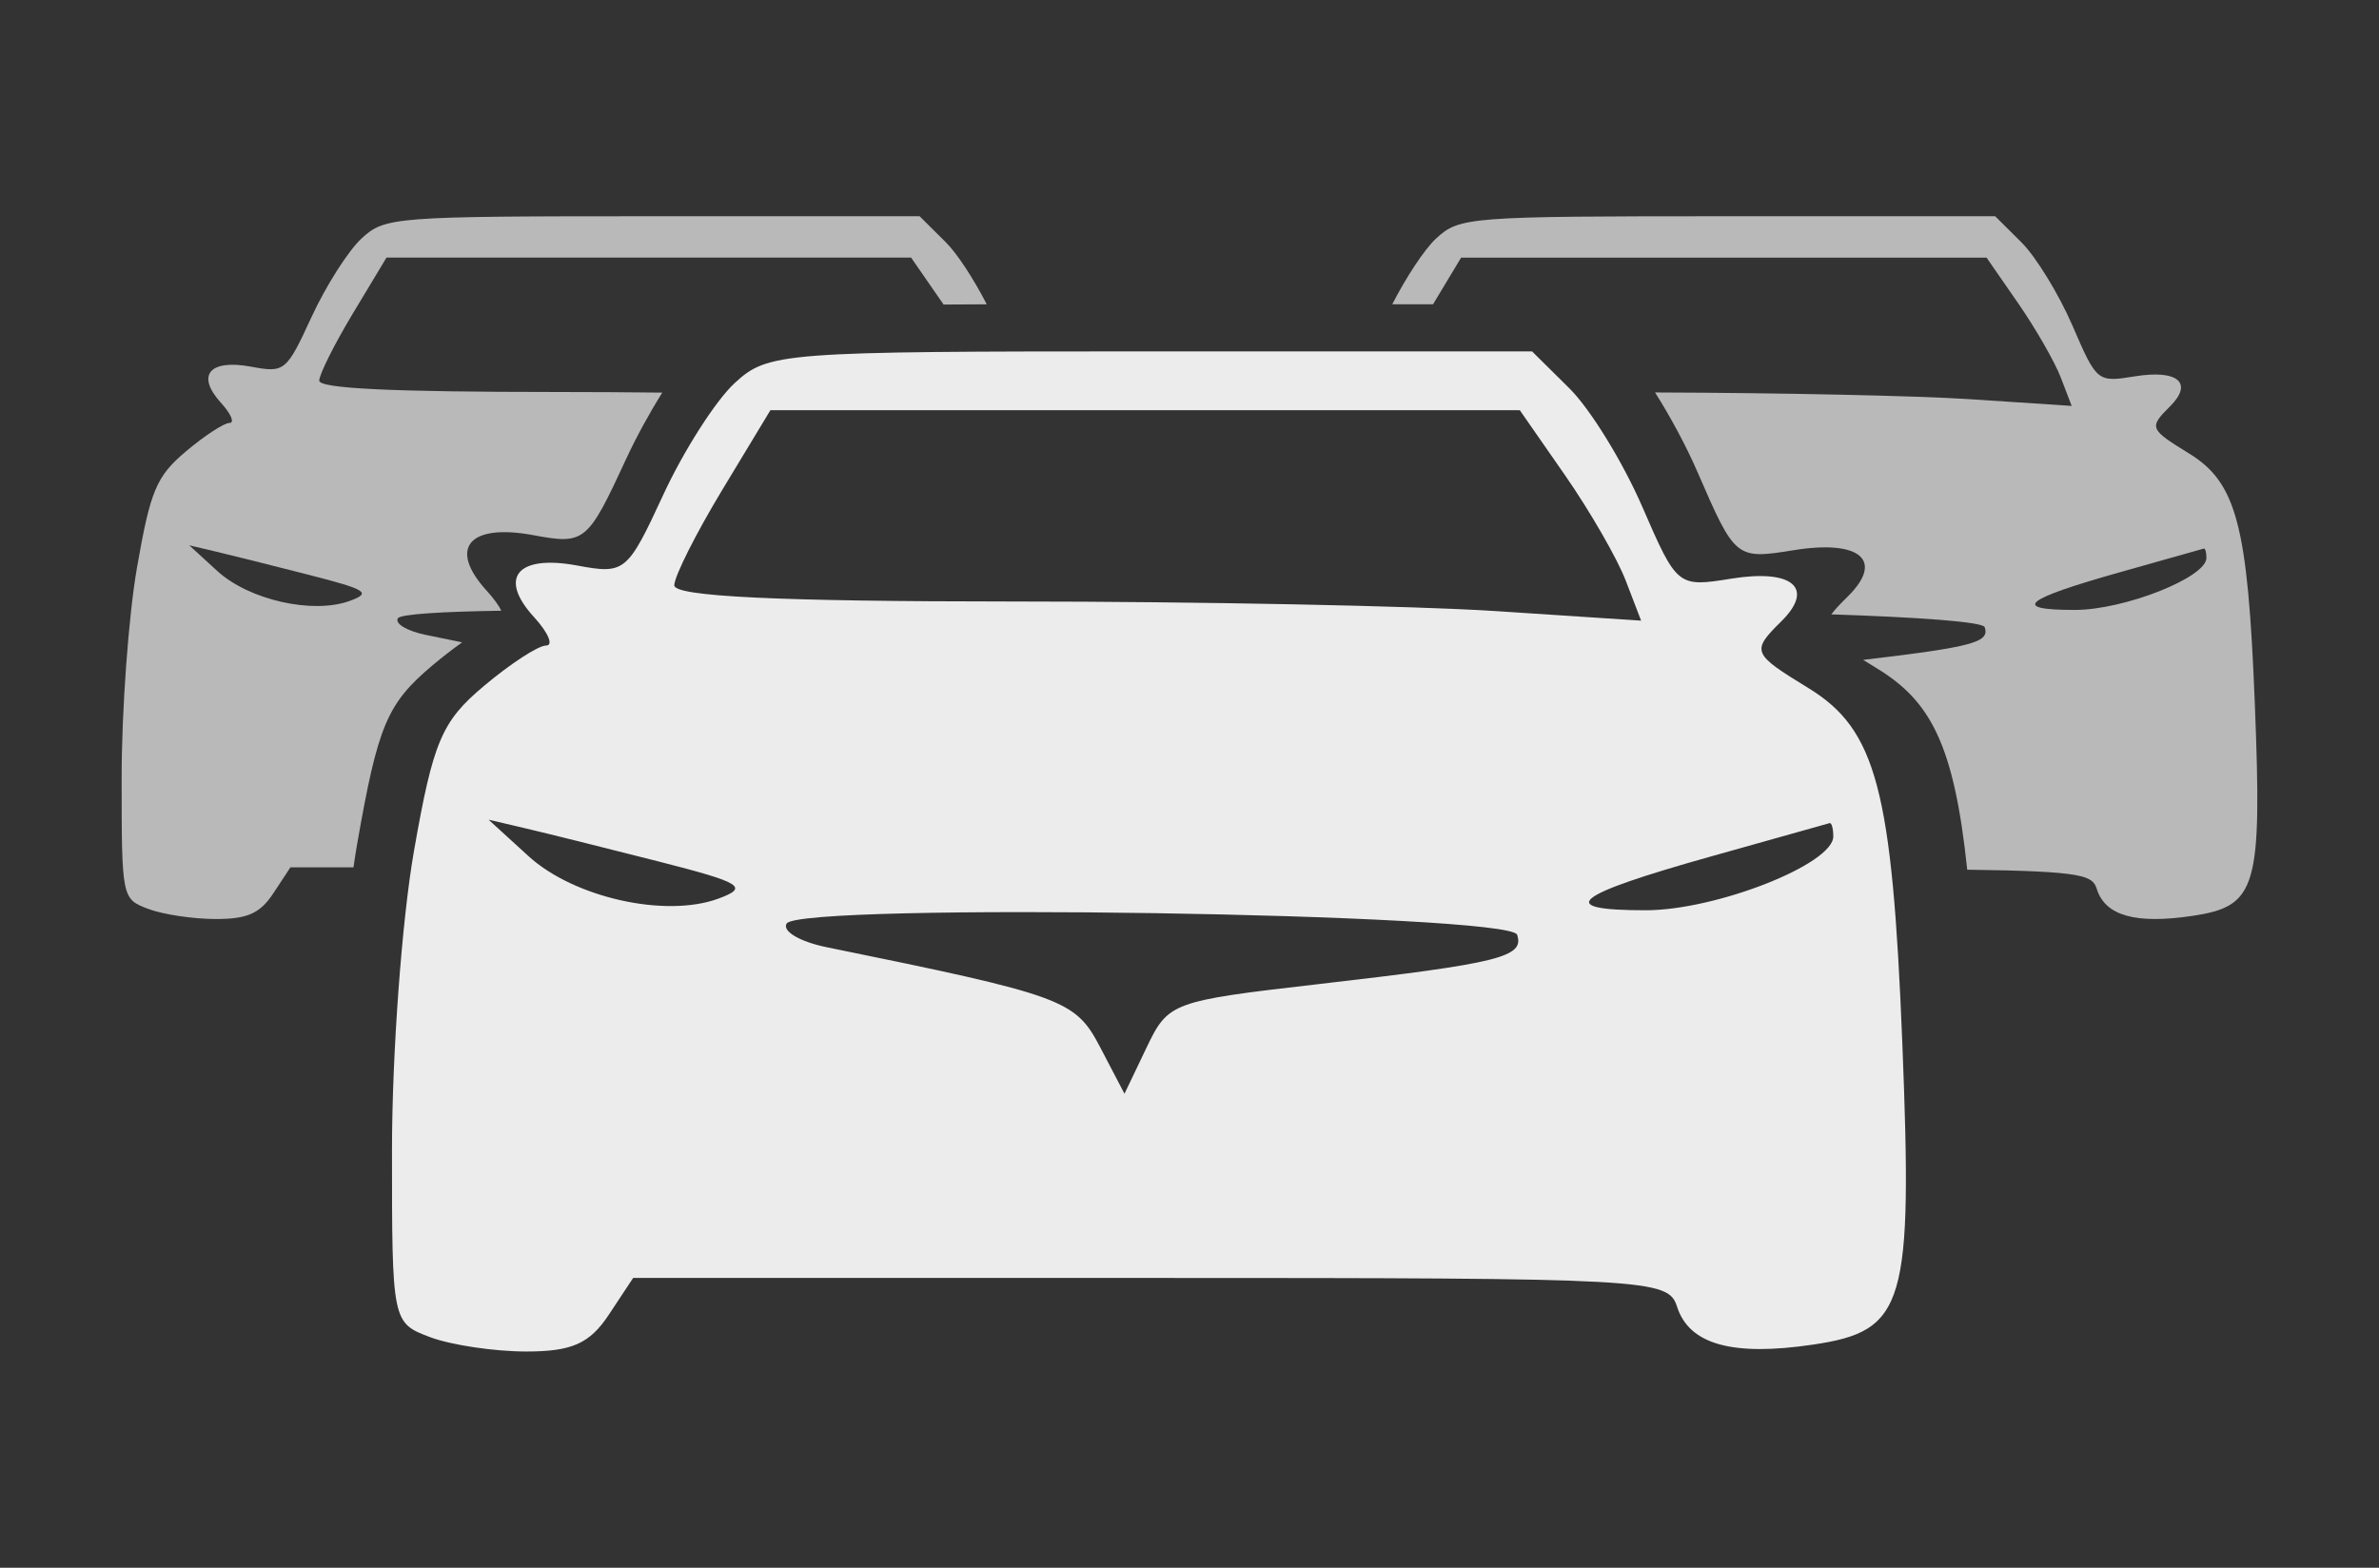 <svg width="88" height="58" viewBox="0 0 88 58" fill="none" xmlns="http://www.w3.org/2000/svg">
<rect x="0" y="0" width="88" height="58" fill="#333333" stroke="none"/>
<path fill-rule="evenodd" clip-rule="evenodd" d="M51.5 11.258C52.017 10.248 52.695 9.22 53.118 8.827C53.985 8.025 54.302 8 63.907 8H73.802L74.775 8.967C75.31 9.499 76.157 10.882 76.659 12.042C77.564 14.137 77.577 14.148 78.975 13.922C80.559 13.667 81.142 14.166 80.271 15.033C79.483 15.816 79.505 15.874 80.97 16.774C82.732 17.857 83.145 19.421 83.406 26.015C83.678 32.865 83.484 33.528 81.096 33.884C79 34.196 77.878 33.882 77.563 32.895C77.405 32.398 77.136 32.231 72.768 32.175C72.282 27.532 71.406 25.938 69.437 24.732C69.249 24.617 69.077 24.511 68.919 24.413C73.022 23.929 73.6 23.756 73.415 23.203C73.347 23 70.876 22.833 67.74 22.729C67.876 22.544 68.086 22.329 68.359 22.058C69.702 20.727 68.804 19.96 66.362 20.353C64.208 20.7 64.188 20.683 62.792 17.465C62.372 16.496 61.794 15.426 61.221 14.519C65.826 14.533 70.915 14.64 72.861 14.768L76.632 15.017L76.231 13.971C76.012 13.396 75.304 12.162 74.659 11.229L73.485 9.533H54.046L53.008 11.258H51.5ZM76.749 22.565C78.578 22.565 81.616 21.364 81.616 20.641C81.616 20.434 81.573 20.279 81.52 20.295C81.467 20.311 80.091 20.698 78.464 21.157C74.844 22.176 74.37 22.565 76.749 22.565Z" fill="#B9B9B9"/>
<path fill-rule="evenodd" clip-rule="evenodd" d="M11.524 11.727C12.05 10.585 12.881 9.279 13.371 8.825C14.236 8.024 14.553 8 24.14 8H34.017L34.988 8.965C35.406 9.38 36.015 10.316 36.5 11.258C35.934 11.26 35.403 11.263 34.903 11.267C34.893 11.251 34.882 11.236 34.872 11.221L33.701 9.529H14.297L13.053 11.596C12.369 12.733 11.809 13.852 11.809 14.082C11.809 14.372 14.484 14.501 20.561 14.502C21.843 14.502 23.183 14.51 24.498 14.525C24.018 15.291 23.541 16.16 23.164 16.974C21.732 20.071 21.633 20.153 19.729 19.799C17.34 19.355 16.565 20.28 18.005 21.856C18.262 22.137 18.447 22.395 18.545 22.594C16.367 22.628 14.815 22.718 14.718 22.874C14.596 23.071 15.059 23.347 15.749 23.488C16.232 23.587 16.679 23.679 17.093 23.765C16.748 24.011 16.373 24.3 16.006 24.608C14.317 26.029 13.982 26.822 13.213 31.214C13.166 31.482 13.12 31.775 13.076 32.088H10.743L10.113 33.044C9.619 33.794 9.159 34 7.978 34C7.151 34 6.029 33.832 5.486 33.627C4.504 33.256 4.5 33.233 4.5 28.752C4.5 26.276 4.755 22.788 5.067 21C5.566 18.14 5.783 17.624 6.879 16.698C7.565 16.12 8.289 15.647 8.488 15.647C8.688 15.647 8.547 15.314 8.176 14.906C7.242 13.88 7.745 13.278 9.295 13.567C10.53 13.797 10.595 13.744 11.524 11.727ZM12.943 22.229C13.753 21.931 13.567 21.814 11.394 21.259C10.036 20.911 8.491 20.525 7.962 20.401L7 20.174L8.036 21.123C9.211 22.2 11.574 22.732 12.943 22.229Z" fill="#B9B9B9"/>
<path fill-rule="evenodd" clip-rule="evenodd" d="M27.174 14.174C26.474 14.82 25.287 16.678 24.535 18.304C23.207 21.174 23.115 21.25 21.35 20.922C19.136 20.511 18.417 21.368 19.752 22.828C20.282 23.408 20.483 23.882 20.198 23.882C19.913 23.882 18.878 24.555 17.899 25.379C16.333 26.695 16.023 27.43 15.31 31.5C14.865 34.044 14.501 39.008 14.5 42.532C14.499 48.909 14.506 48.941 15.909 49.469C16.685 49.761 18.287 50 19.469 50C21.156 50 21.813 49.707 22.52 48.64L23.42 47.279H42.557C61.043 47.279 61.705 47.315 62.034 48.34C62.483 49.742 64.083 50.188 67.072 49.744C70.477 49.239 70.754 48.298 70.367 38.574C69.993 29.212 69.405 26.993 66.892 25.455C64.803 24.177 64.771 24.096 65.895 22.983C67.138 21.753 66.306 21.044 64.047 21.407C62.054 21.728 62.035 21.712 60.744 18.738C60.029 17.092 58.821 15.127 58.058 14.373L56.671 13H42.559C28.863 13 28.41 13.035 27.174 14.174ZM57.892 17.584C58.812 18.908 59.821 20.66 60.135 21.476L60.705 22.961L55.328 22.608C52.371 22.414 44.324 22.254 37.447 22.253C28.764 22.251 24.942 22.068 24.942 21.655C24.942 21.328 25.742 19.736 26.72 18.118L28.497 15.177H42.358H56.219L57.892 17.584ZM24.349 31.868C27.454 32.659 27.72 32.825 26.563 33.249C24.607 33.965 21.23 33.207 19.552 31.676L18.072 30.325L19.446 30.647C20.202 30.824 22.409 31.373 24.349 31.868ZM67.814 30.945C67.814 31.971 63.481 33.676 60.873 33.676C57.48 33.676 58.156 33.124 63.318 31.677C65.639 31.027 67.6 30.476 67.676 30.453C67.752 30.43 67.814 30.652 67.814 30.945ZM56.119 34.582C56.396 35.407 55.473 35.636 48.789 36.406C43.342 37.033 43.213 37.08 42.412 38.755L41.595 40.464L40.698 38.748C39.776 36.984 39.372 36.836 30.571 35.041C29.586 34.84 28.923 34.447 29.098 34.167C29.587 33.383 55.851 33.788 56.119 34.582Z" fill="#ECECEC"/>
</svg>
